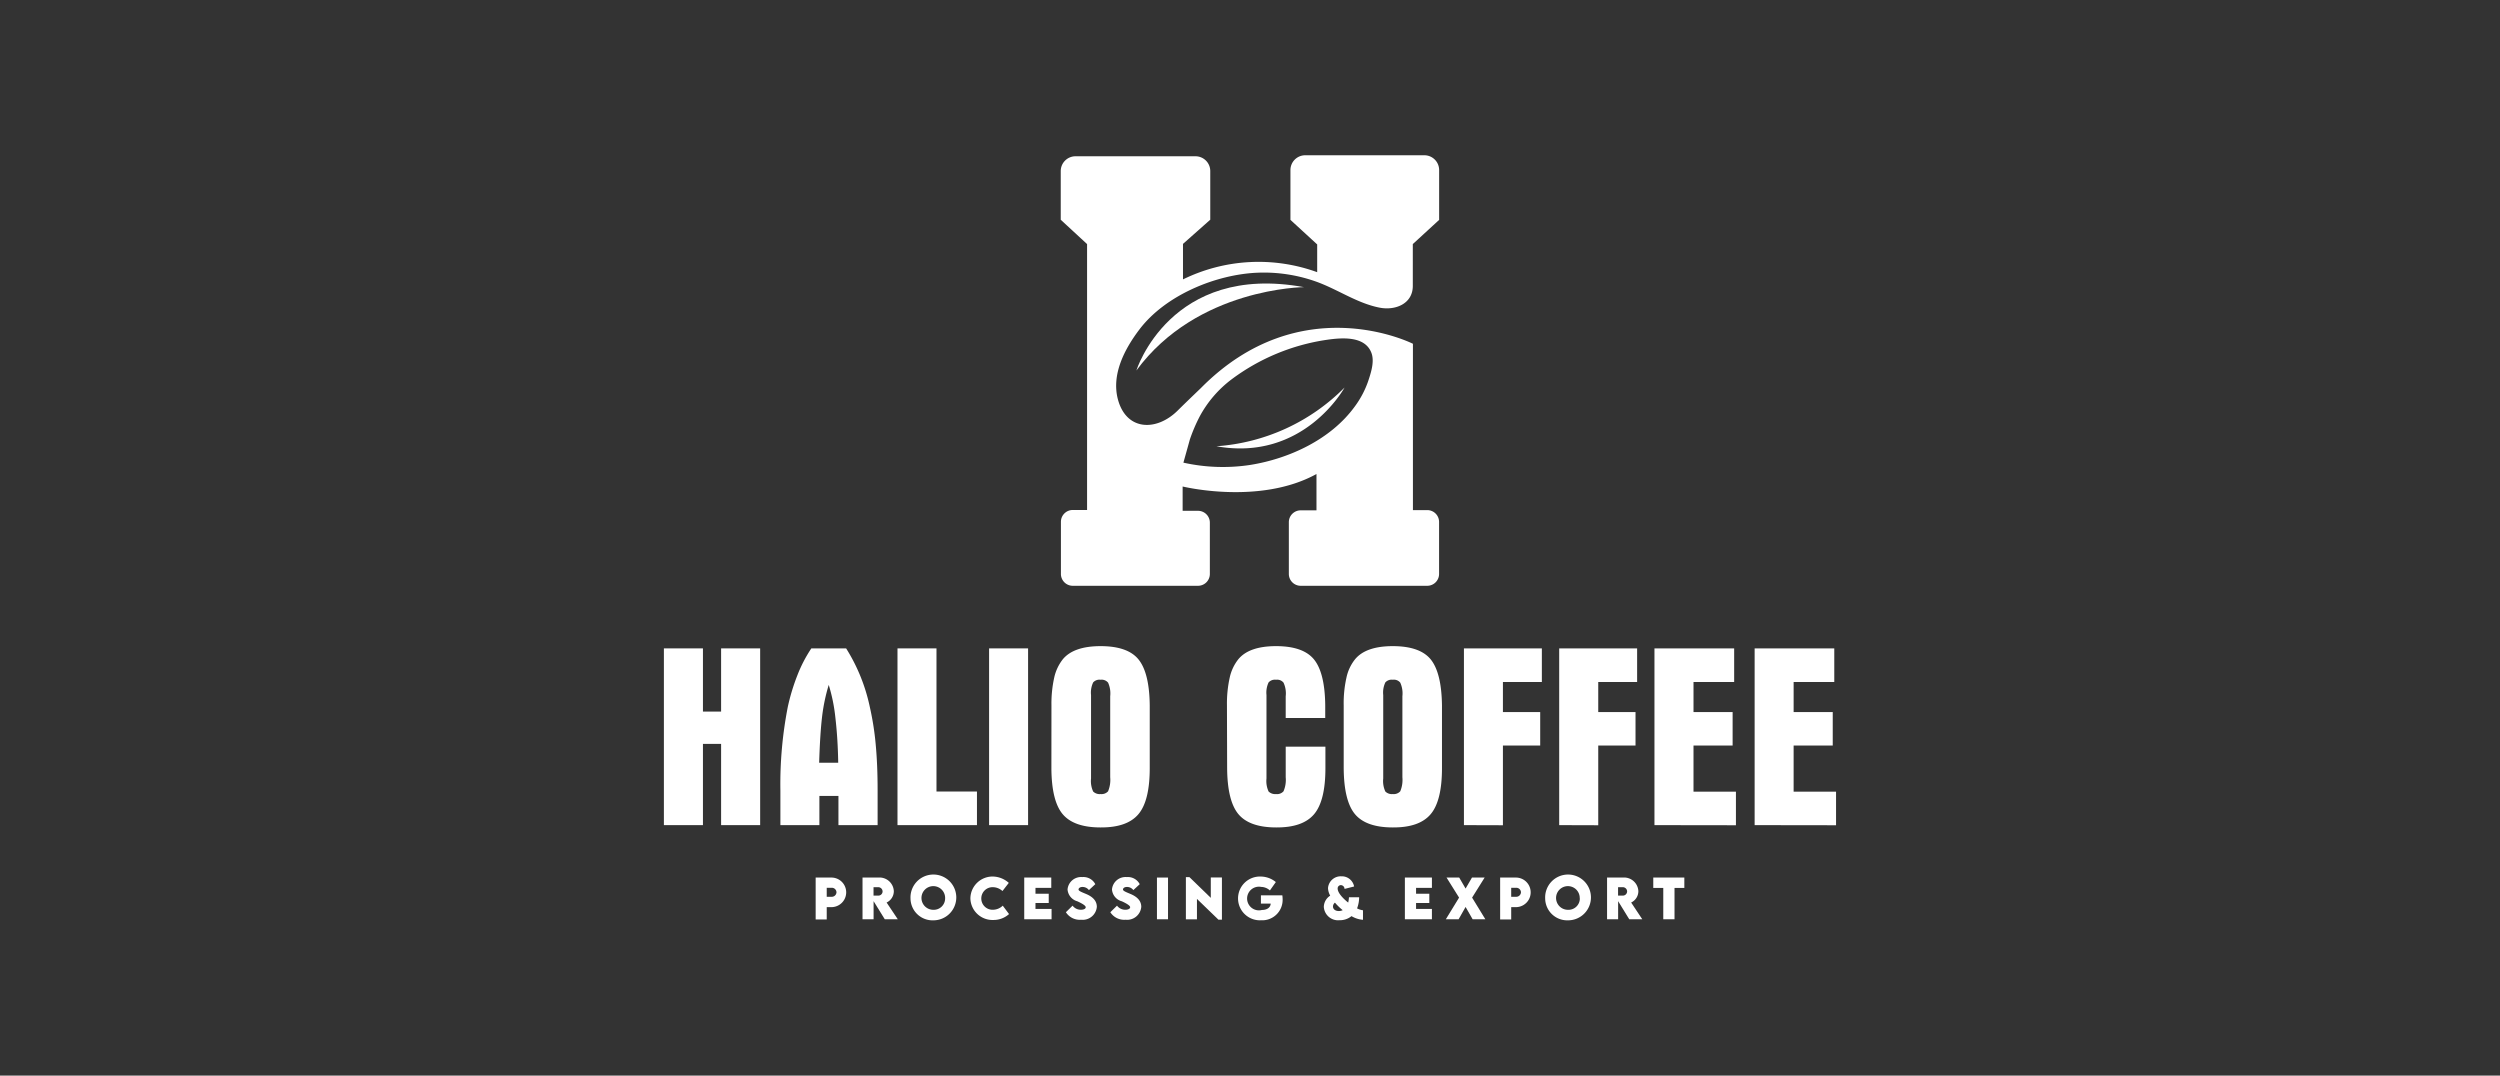 <svg id="Layer_1" data-name="Layer 1" xmlns="http://www.w3.org/2000/svg" viewBox="0 0 422.51 181.78"><rect x="0" y="0" width="422.51" height="181.78" fill="#333333" stroke="none"/><defs><style>.cls-1{fill:#fff;}</style></defs><path class="cls-1" d="M112.2,109.58h6.6v10.68h3.07V109.58h6.6v29.87h-6.6V125.72H118.8v13.73h-6.6Z"/><path class="cls-1" d="M131.89,139.45V133.6a68.12,68.12,0,0,1,1.26-14.18,34.8,34.8,0,0,1,1.62-5.32,23.21,23.21,0,0,1,2.35-4.52H143a30.28,30.28,0,0,1,4,9.89,48,48,0,0,1,1,6.37c.22,2.36.32,4.94.32,7.76v5.85h-6.62v-4.93h-3.22v4.93Zm6.55-10.55h3.22q-.06-4-.47-7.55a29,29,0,0,0-1.13-5.6,30.84,30.84,0,0,0-1.15,5.6Q138.59,124.14,138.44,128.9Z"/><path class="cls-1" d="M151.68,109.58h6.59v24.19h6.84v5.68H151.68Z"/><path class="cls-1" d="M167.16,109.58h6.59v29.87h-6.59Z"/><path class="cls-1" d="M177.7,119.21a20.32,20.32,0,0,1,.47-4.71,7.68,7.68,0,0,1,1.45-3.08q1.84-2.22,6.39-2.22t6.38,2.22c1.24,1.51,1.88,4.1,1.92,7.79v10.61q0,5.53-1.92,7.79T186,139.84q-4.5,0-6.39-2.23t-1.92-7.79Zm6.69-.87v13.23a4.19,4.19,0,0,0,.36,2.2,1.56,1.56,0,0,0,1.26.43,1.48,1.48,0,0,0,1.26-.47,5,5,0,0,0,.36-2.37V117.67a4.44,4.44,0,0,0-.36-2.3,1.41,1.41,0,0,0-1.26-.49,1.43,1.43,0,0,0-1.26.45,4,4,0,0,0-.36,2.13Z"/><path class="cls-1" d="M207.36,119.21a20.32,20.32,0,0,1,.47-4.71,7.55,7.55,0,0,1,1.45-3.08q1.83-2.22,6.38-2.22t6.39,2.22c1.24,1.51,1.88,4.1,1.92,7.79v2.14h-6.68v-3.68a4.3,4.3,0,0,0-.37-2.3,1.38,1.38,0,0,0-1.26-.49,1.43,1.43,0,0,0-1.26.45,4,4,0,0,0-.36,2.13v14.11a4.19,4.19,0,0,0,.36,2.2,1.59,1.59,0,0,0,1.26.43,1.45,1.45,0,0,0,1.26-.47,4.86,4.86,0,0,0,.37-2.37v-5.17H224v3.63q0,5.53-1.92,7.79t-6.39,2.23q-4.5,0-6.38-2.23t-1.92-7.79Z"/><path class="cls-1" d="M227.09,119.21a19.79,19.79,0,0,1,.47-4.71,7.42,7.42,0,0,1,1.45-3.08q1.83-2.22,6.38-2.22t6.39,2.22c1.23,1.51,1.87,4.1,1.92,7.79v10.61q0,5.53-1.92,7.79t-6.39,2.23q-4.5,0-6.38-2.23t-1.92-7.79Zm6.68-.87v13.23a4.19,4.19,0,0,0,.36,2.2,1.56,1.56,0,0,0,1.26.43,1.48,1.48,0,0,0,1.26-.47,5,5,0,0,0,.36-2.37V117.67a4.44,4.44,0,0,0-.36-2.3,1.38,1.38,0,0,0-1.26-.49,1.43,1.43,0,0,0-1.26.45,4,4,0,0,0-.36,2.13Z"/><path class="cls-1" d="M247.41,139.45V109.58h13.17v5.68H254v5.08h6.3V126H254v13.47Z"/><path class="cls-1" d="M263.51,139.45V109.58h13.17v5.68h-6.57v5.08h6.3V126h-6.3v13.47Z"/><path class="cls-1" d="M279.61,139.45V109.58h13.47v5.68h-6.87v5.08h6.61V126h-6.61v7.79h7.17v5.68Z"/><path class="cls-1" d="M296.54,139.45V109.58H310v5.68h-6.87v5.08h6.61V126h-6.61v7.79h7.17v5.68Z"/><path class="cls-1" d="M137.85,148.31h2.66a2.49,2.49,0,1,1,0,5h-.79v2.08h-1.87Zm3.52,2.48a.79.79,0,0,0-.86-.75h-.79v1.52h.79A.8.8,0,0,0,141.37,150.79Z"/><path class="cls-1" d="M149.53,155.36l-1.89-3.06v3.06h-1.87v-7.05h2.68a2.42,2.42,0,0,1,2.61,2.29,2.12,2.12,0,0,1-1.22,1.93l1.89,2.83Zm-1.9-4h.77a.71.71,0,0,0,.76-.71.73.73,0,0,0-.76-.71h-.77Z"/><path class="cls-1" d="M153.88,151.84a3.87,3.87,0,1,1,3.86,3.7A3.73,3.73,0,0,1,153.88,151.84Zm5.85,0a2,2,0,1,0-2,1.92A1.92,1.92,0,0,0,159.73,151.83Z"/><path class="cls-1" d="M164,151.84a3.74,3.74,0,0,1,3.89-3.7,4.15,4.15,0,0,1,2.6,1.07l-1.07,1.38a2.43,2.43,0,0,0-1.53-.65,1.91,1.91,0,1,0,0,3.81,2.4,2.4,0,0,0,1.58-.69l1.06,1.42a3.89,3.89,0,0,1-2.64,1A3.74,3.74,0,0,1,164,151.84Z"/><path class="cls-1" d="M175,150.05v1h2.24v1.56H175v1h2.72v1.75H173.1v-7.05h4.57v1.74Z"/><path class="cls-1" d="M180.14,154.17l1.13-1.11a1.72,1.72,0,0,0,1.43.69c.4,0,.79-.14.79-.43s-.72-.68-1.42-1a2.25,2.25,0,0,1-1.65-2,2.3,2.3,0,0,1,2.49-2.09,2.26,2.26,0,0,1,2.2,1.2l-1.08,1a1.34,1.34,0,0,0-1.09-.53c-.39,0-.66.19-.66.43s.49.43,1.26.75c1.1.46,1.83,1.14,1.83,2.18a2.4,2.4,0,0,1-2.67,2.18A2.77,2.77,0,0,1,180.14,154.17Z"/><path class="cls-1" d="M187.65,154.17l1.13-1.11a1.73,1.73,0,0,0,1.43.69c.4,0,.79-.14.79-.43s-.72-.68-1.41-1a2.24,2.24,0,0,1-1.66-2,2.3,2.3,0,0,1,2.5-2.09,2.26,2.26,0,0,1,2.19,1.2l-1.08,1a1.33,1.33,0,0,0-1.09-.53c-.39,0-.66.19-.66.43s.5.43,1.26.75c1.1.46,1.83,1.14,1.83,2.18a2.4,2.4,0,0,1-2.66,2.18A2.78,2.78,0,0,1,187.65,154.17Z"/><path class="cls-1" d="M195.53,148.31h1.87v7.05h-1.87Z"/><path class="cls-1" d="M206.51,148.3v7.13h-.59l-3.63-3.51v3.45h-1.87v-7.13h.6l3.61,3.5V148.3Z"/><path class="cls-1" d="M216.77,152a3.45,3.45,0,0,1-3.62,3.53,3.7,3.7,0,1,1-.05-7.39,4.07,4.07,0,0,1,2.52.93l-1,1.42a2.27,2.27,0,0,0-1.48-.6,2,2,0,1,0,.13,3.9c.85,0,1.46-.41,1.48-1.08H213.1v-1.4h3.62A5.47,5.47,0,0,1,216.77,152Z"/><path class="cls-1" d="M230.35,155.45a4.39,4.39,0,0,1-1.94-.62,3.08,3.08,0,0,1-2,.69,2.42,2.42,0,0,1-2.68-2.26,2.31,2.31,0,0,1,1.08-1.89,2.85,2.85,0,0,1-.37-1.27,2.16,2.16,0,0,1,2.26-2,2.11,2.11,0,0,1,2.15,1.72l-1.62.41a.64.64,0,0,0-.62-.64.55.55,0,0,0-.54.59c0,.67.82,1.6,1.78,2.36a5.27,5.27,0,0,0,.13-.9l1.72,0a5.34,5.34,0,0,1-.35,1.88,3,3,0,0,0,1,.32Zm-3.43-1.63a9.87,9.87,0,0,1-1.31-1.27.86.86,0,0,0-.33.65c0,.45.38.77,1,.77A1.47,1.47,0,0,0,226.92,153.82Z"/><path class="cls-1" d="M239.32,150.05v1h2.24v1.56h-2.24v1H242v1.75h-4.57v-7.05H242v1.74Z"/><path class="cls-1" d="M246.59,151.7l-2.12-3.39h2.14l1.08,1.86,1.08-1.86h2.14l-2.12,3.39,2.24,3.66h-2.15l-1.19-2.08-1.18,2.08h-2.16Z"/><path class="cls-1" d="M253.53,148.31h2.66a2.49,2.49,0,1,1,0,5h-.79v2.08h-1.87Zm3.52,2.48a.79.79,0,0,0-.86-.75h-.79v1.52h.79A.8.8,0,0,0,257.05,150.79Z"/><path class="cls-1" d="M261.14,151.84a3.87,3.87,0,1,1,3.86,3.7A3.73,3.73,0,0,1,261.14,151.84Zm5.84,0a2,2,0,1,0-2,1.92A1.92,1.92,0,0,0,267,151.83Z"/><path class="cls-1" d="M275.35,155.36l-1.88-3.06v3.06H271.6v-7.05h2.67a2.42,2.42,0,0,1,2.62,2.29,2.12,2.12,0,0,1-1.22,1.93l1.88,2.83Zm-1.89-4h.76a.72.72,0,0,0,.77-.71.73.73,0,0,0-.77-.71h-.76Z"/><path class="cls-1" d="M284.66,150.06H283v5.3H281.1v-5.3h-1.69v-1.75h5.25Z"/><path class="cls-1" d="M212.48,46.09a26.29,26.29,0,0,1,9.71,1.42c3.72,1.27,7.12,3.75,11,4.49,2.59.5,5.53-.62,5.58-3.61V41.25l4.45-4.09V28.74a2.5,2.5,0,0,0-2.5-2.5H220.59a2.5,2.5,0,0,0-2.5,2.5v8.42l4.52,4.15V46a29,29,0,0,0-22.68,1.22v-6l4.61-4.09V28.91a2.5,2.5,0,0,0-2.5-2.5H181.77a2.5,2.5,0,0,0-2.5,2.5v8.23l4.45,4.11V86.19H181.3a2,2,0,0,0-2,2V97a2,2,0,0,0,2,2h21.17a2,2,0,0,0,2-2V88.33a2,2,0,0,0-2-2h-2.6V82.22s13,3.19,22.62-2.11v6.14h-2.67a2,2,0,0,0-2,2V97a2,2,0,0,0,2,2h21.39a2,2,0,0,0,2-2V88.21a2,2,0,0,0-2-2h-2.42V58.1s-18.95-9.63-35.86,7.51c0,0-2.52,2.41-3.85,3.73-3.59,3.6-8.7,3.5-10.14-1.81-1.15-4.26,1.15-8.59,3.65-11.88C197,49.87,205.44,46.4,212.48,46.09ZM201.09,74.28a27.81,27.81,0,0,1,1.68-3.93,19.33,19.33,0,0,1,5.32-6.2,35.46,35.46,0,0,1,16.21-6.73c2.45-.35,6.42-.69,7.49,2.26.48,1.32,0,3-.41,4.27a15.88,15.88,0,0,1-2.46,4.81c-4,5.48-11,8.76-17.66,9.82A30.68,30.68,0,0,1,200,78.19S201,74.62,201.09,74.28Z"/><path class="cls-1" d="M192.05,62.62s5.71-18.24,28.33-14.09C220.38,48.53,202.33,48.62,192.05,62.62Z"/><path class="cls-1" d="M205.58,75.42a33.77,33.77,0,0,0,21.66-9.93S220.38,78.07,205.58,75.42Z"/></svg>